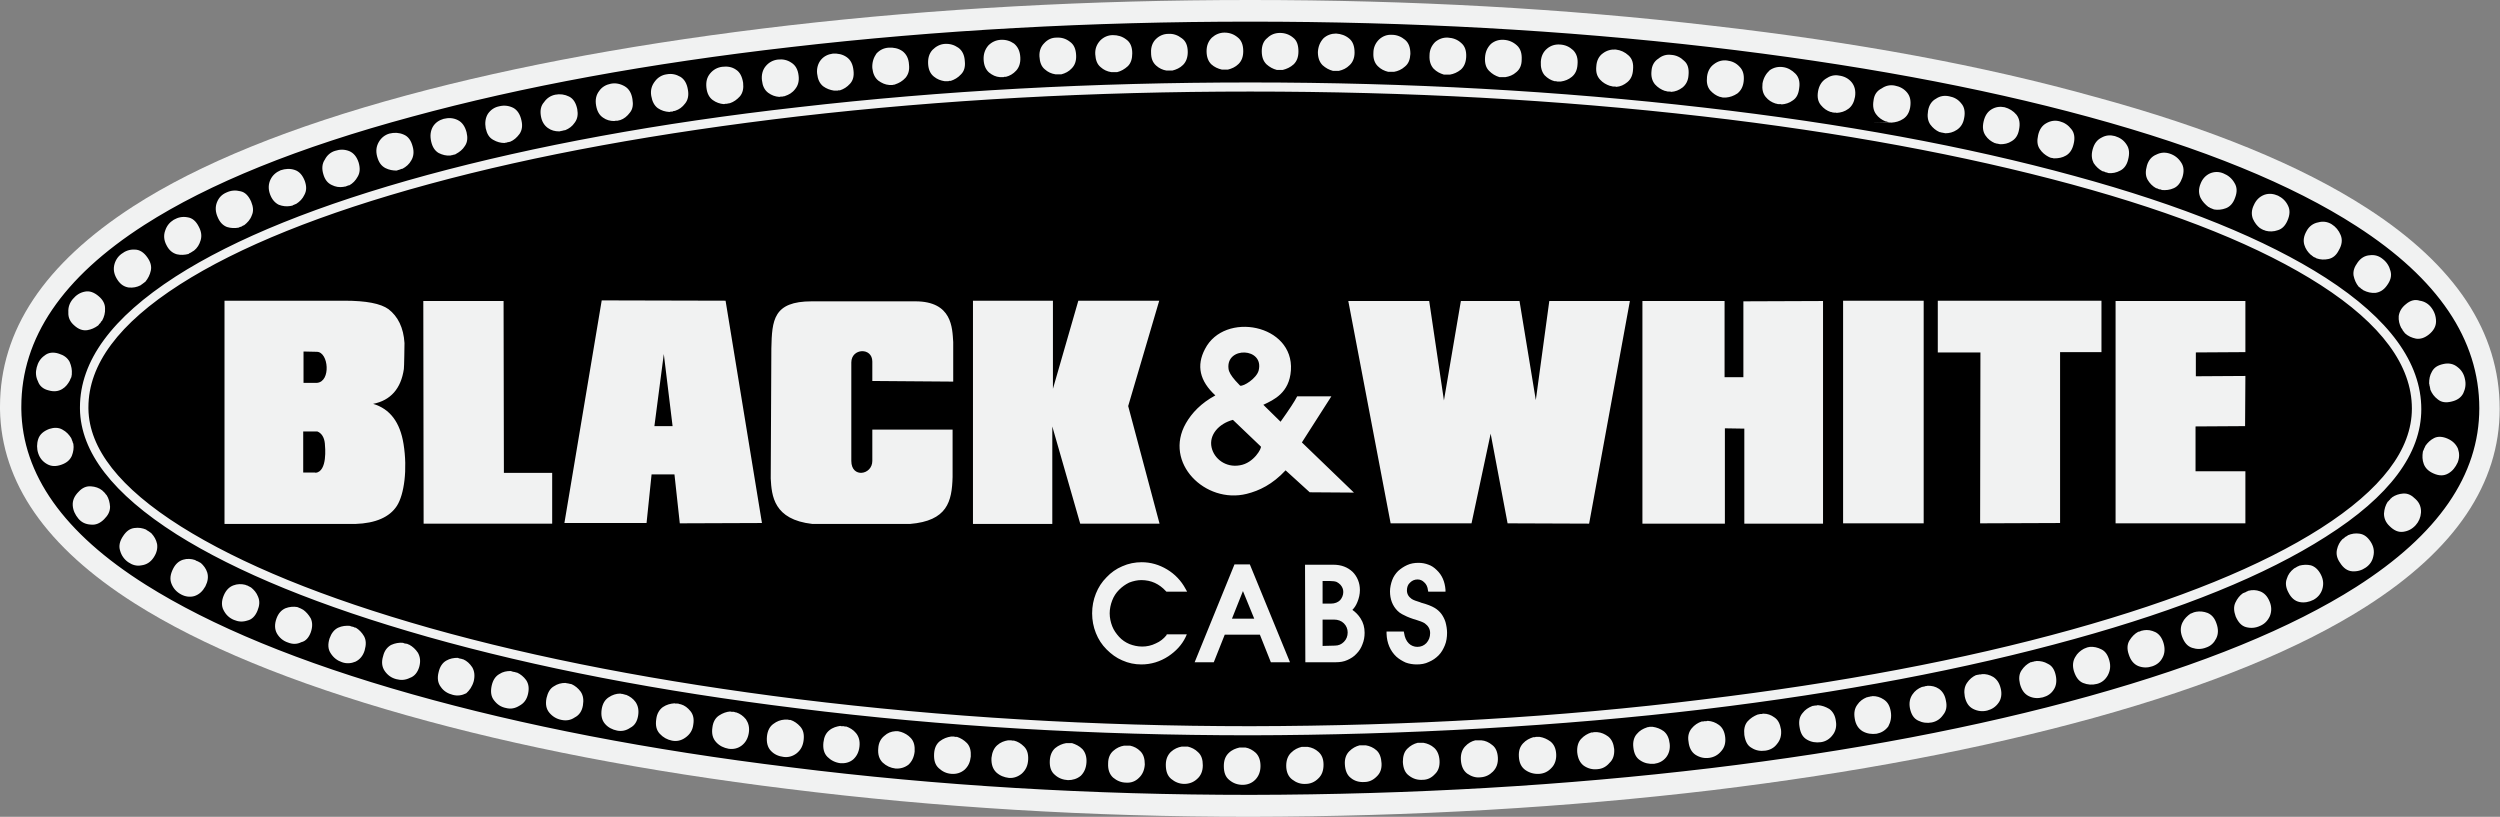 <?xml version="1.0" encoding="utf-8"?>
<!-- Generator: Adobe Illustrator 27.3.1, SVG Export Plug-In . SVG Version: 6.00 Build 0)  -->
<svg version="1.1" id="Layer_1" xmlns="http://www.w3.org/2000/svg" xmlns:xlink="http://www.w3.org/1999/xlink" x="0px" y="0px"
	 viewBox="0 0 797.3 260.5" style="enable-background:new 0 0 797.3 260.5;" xml:space="preserve">
<rect x="0" y="0" width="797.3" height="260.5" fill="#808080" stroke="none"/>
<style type="text/css">
	
		.st0{clip-path:url(#SVGID_00000065758969174449870020000008012791434103299721_);fill-rule:evenodd;clip-rule:evenodd;fill:#F1F2F2;}
	.st1{fill-rule:evenodd;clip-rule:evenodd;}
</style>
<g>
	<g>
		<g>
			<defs>
				<rect id="SVGID_1_" x="0" width="797.3" height="260.5"/>
			</defs>
			<clipPath id="SVGID_00000003802906960821669000000000602874180065436289_">
				<use xlink:href="#SVGID_1_"  style="overflow:visible;"/>
			</clipPath>
			
				<path style="clip-path:url(#SVGID_00000003802906960821669000000000602874180065436289_);fill-rule:evenodd;clip-rule:evenodd;fill:#F1F2F2;" d="
				M398.7,260.5c52-0.1,101.2-3,147.4-8.5c45.4-5.5,86-13.2,121.8-23.1c36.8-10.2,65.8-22.1,86.9-35.6
				c28.3-18.1,42.4-39.1,42.4-62.9c0-24.5-14.1-45.8-42.3-64c-21.2-13.7-50.2-25.6-87.1-35.6C632.3,20.9,591.7,13.4,546,8.2
				C499,2.7,449.9,0,398.7,0c-51.1,0-100.2,2.7-147.1,8.1c-45.7,5.3-86.4,12.7-121.9,22.3c-37,10-66.1,21.8-87.2,35.4
				C14.2,84.1,0,105.3,0,129.7h0v0v0.9v0c0.4,23.3,14.7,43.9,42.9,61.8c21.3,13.5,50.2,25.4,86.7,35.7
				c35.7,10.1,76.2,17.9,121.7,23.5C298.6,257.5,347.7,260.5,398.7,260.5L398.7,260.5L398.7,260.5L398.7,260.5L398.7,260.5
				L398.7,260.5z"/>
		</g>
	</g>
	<path class="st1" d="M442.2,202.1c0.1,3,1.2,5.5,3.1,7.3c0.9,0.8,1.9,1.4,3,1.9c1.1,0.4,2.3,0.6,3.5,0.6c1.4,0,2.7-0.2,3.9-0.8
		c1.2-0.5,2.2-1.2,3.1-2.1c0.9-0.9,1.5-2,2-3.2c0.5-1.2,0.7-2.6,0.7-4c0-1.1-0.2-2.3-0.5-3.4c-0.3-1-0.8-1.9-1.3-2.6
		c-0.6-0.8-1.3-1.4-2.1-1.9c-1-0.6-2.5-1.2-4.4-1.7c0,0-0.1,0-0.2-0.1c-1.3-0.4-2.2-0.7-2.8-1.1c-1-0.7-1.5-1.6-1.5-2.7
		c0-1,0.3-1.9,1-2.5c0.7-0.7,1.5-1,2.4-1c0.8,0,1.5,0.3,2.1,0.9c0.7,0.6,1.1,1.5,1.2,2.5h0l0.1,0.5h5.5l0-0.6
		c-0.2-2.6-1.1-4.7-2.8-6.3c-0.8-0.8-1.7-1.4-2.6-1.7c-1-0.4-2.1-0.6-3.2-0.6c-1.3,0-2.5,0.2-3.6,0.7c-1.1,0.5-2,1.1-2.9,1.9
		c-0.8,0.8-1.5,1.8-1.9,2.9c-0.4,1.1-0.7,2.4-0.7,3.6c0,2.5,0.8,4.6,2.4,6.2c0.4,0.4,0.9,0.8,1.5,1.1c0.9,0.5,2,1,3.5,1.5
		c0.1,0,0.4,0.1,0.7,0.2c1.3,0.4,2.4,0.8,3,1.2c1.1,0.8,1.7,1.8,1.7,3.1c0,1.3-0.4,2.3-1.2,3.2c-0.8,0.8-1.7,1.2-2.9,1.2
		c-1,0-2-0.4-2.7-1.1c-0.8-0.8-1.3-1.9-1.5-3.3l0,0l-0.1-0.5h-5.5L442.2,202.1L442.2,202.1L442.2,202.1z M416.3,211.2h9.8
		c1.3,0,2.5-0.2,3.6-0.7c1.1-0.5,2.1-1.1,2.9-2c0.9-0.9,1.5-1.9,1.9-3c0.5-1.2,0.7-2.4,0.7-3.7c0-1.7-0.4-3.2-1.3-4.6
		c-0.7-1.1-1.6-2-2.6-2.7c0.7-0.7,1.2-1.5,1.6-2.5c0.5-1.2,0.8-2.5,0.8-3.8c0-1.2-0.2-2.2-0.6-3.2c-0.4-1-1-1.9-1.7-2.6
		c-1.6-1.5-3.6-2.3-6.2-2.3l0,0h-9L416.3,211.2L416.3,211.2L416.3,211.2z M421.8,206v-8.4h3.7c1.2,0,2.3,0.4,3.1,1.2
		c0.8,0.8,1.2,1.8,1.2,2.9c0,1.2-0.4,2.2-1.2,3c-0.8,0.8-1.7,1.2-2.9,1.2l0,0L421.8,206L421.8,206L421.8,206z M421.8,192.5v-7.2h2.4
		c0.9,0,1.6,0.1,2.1,0.3c0.4,0.2,0.8,0.5,1.2,0.9c0.6,0.7,0.9,1.4,0.9,2.3c0,1-0.4,1.9-1,2.6c-0.7,0.7-1.7,1.1-2.9,1.1l0,0H421.8
		L421.8,192.5L421.8,192.5z M381,211.2h6.1l3.5-8.8h11.2l3.5,8.8h6.1l-12.8-31.2h-4.9L381,211.2L381,211.2L381,211.2z M392.9,197.3
		l3.5-8.8l3.6,8.8H392.9L392.9,197.3L392.9,197.3z M372,202.6c-0.9,1.1-2,2-3.4,2.6c-1.4,0.7-2.9,1-4.3,1c-1.5,0-2.8-0.3-4.1-0.8
		c-1.2-0.5-2.4-1.3-3.3-2.3c-0.9-1-1.7-2.1-2.2-3.4c-0.5-1.3-0.8-2.7-0.8-4.1c0-1.4,0.3-2.8,0.8-4.1c0.5-1.3,1.2-2.4,2.2-3.4
		c1-1,2-1.7,3.2-2.3c1.3-0.5,2.6-0.8,3.9-0.8c1.5,0,3,0.3,4.3,0.9c1.3,0.6,2.5,1.5,3.5,2.6l0,0l0.2,0.2h6.6l-0.5-0.9
		c-1.4-2.6-3.4-4.7-5.9-6.2c-2.5-1.5-5.2-2.3-8.1-2.3c-2.1,0-4.2,0.4-6.2,1.3c-1.9,0.8-3.6,2-5,3.5c-1.5,1.5-2.6,3.2-3.4,5.2
		c-0.8,2-1.2,4.1-1.2,6.3c0,2.2,0.4,4.3,1.2,6.3c0.8,2,1.9,3.7,3.4,5.2c1.5,1.5,3.1,2.7,5,3.5c2,0.9,4,1.3,6.1,1.3
		c3.1,0,6-0.9,8.6-2.6c2.4-1.6,4.3-3.6,5.5-6.1l0,0l0.4-0.9h-6.4L372,202.6L372,202.6L372,202.6z M96.8,112.1v10l4.3,0
		c4.5-0.4,3.7-9.8,0-9.9l0,0L96.8,112.1L96.8,112.1L96.8,112.1z M100.6,150.8c3.9-0.4,3.1-8.2,3-9.4c-0.2-2-1.1-3.3-2.4-3.8l0,0
		h-4.5v13.1H100.6L100.6,150.8L100.6,150.8z M71.6,95.9l38.2,0c7,0,11.6,0.9,14.1,2.7c3,2.3,4.8,5.9,5.1,10.8c0,0.3-0.1,8-0.2,8.3
		c-0.9,6.2-4.2,10-9.8,11.1c5.4,1.6,8.6,5.9,9.7,12.8c1.3,8.1,0.2,16.1-2.1,19.7c-2.3,3.6-6.8,5.6-13.3,5.8l0,0H71.6L71.6,95.9
		L71.6,95.9L71.6,95.9z M135.1,167l-0.1-71l25.6,0l0.1,54.8h15.4v16.2L135.1,167L135.1,167L135.1,167z M211.7,112.9l-3,23h5.8
		L211.7,112.9L211.7,112.9L211.7,112.9z M231.4,95.9l11.6,70.9l-26.2,0.1l-1.7-15.6l-7.3,0l-1.6,15.5l-26.2,0l11.9-71L231.4,95.9
		L231.4,95.9L231.4,95.9z M278.2,121.5l0-6.2c0-4.6-6.7-4.3-6.7,0.3h0v31.4c0,5.6,6.7,4.5,6.7,0l0,0V137l25.6,0l0,15.1
		c-0.2,7.9-1.7,14-13.6,15l0,0l-31.1,0c-12.4-1.4-13-9-13.3-14.5l0,0l0.2-41.5c0.2-9,0.6-15,12.9-15l0,0h33c11.8,0,11.8,8.5,12.1,13
		h0l0,12.6L278.2,121.5L278.2,121.5L278.2,121.5z M335.6,136v31.1h-25.3V95.9h25.5V124l8.1-28.1h25.8l-9.9,33.6l10,37.5h-25.3
		L335.6,136L335.6,136L335.6,136z M386.4,142.7c0.8,3.6,4.5,6.5,9,5.7c4.5-0.7,7.1-5.6,6.7-6l0,0l-8.9-8.5
		C388.7,135.1,385.5,138.7,386.4,142.7L386.4,142.7L386.4,142.7L386.4,142.7z M410,150c-4.2,4.5-8.4,6.5-12.4,7.5
		c-13.2,3.3-26.6-9.9-19.4-22.5c1.9-3.3,4.8-6.4,9.4-8.9c-5-4.6-6.1-9.5-3.3-14.8c6.2-12.1,28.4-7.9,27.4,6.8
		c-0.5,7.2-5.4,9.4-8.8,11l0,0l5.5,5.4c2.7-3.8,4.5-6.5,5.3-8.1l0,0l10.9,0c0,0-2.4,3.7-7.1,11.1c-1.5,2.4-2.3,3.6-2.3,3.6h0
		l16.6,16l-14.1-0.1L410,150L410,150L410,150z M716.1,112.3l-15.8,0.1l0,7.6l15.8-0.1l-0.1,16l-15.8,0.1l0,14.3h15.9v16.6h-41.4V96
		h41.4V112.3L716.1,112.3L716.1,112.3z M631.5,166.9l0.1-54.5H618V95.9h52.2v16.4H657v54.5L631.5,166.9L631.5,166.9L631.5,166.9z
		 M587.8,166.9l0-71h25.7v71L587.8,166.9L587.8,166.9L587.8,166.9z M550,167h-26.2V96H550v24.3h6l0-24.2l25.4-0.1v71h-25.1l0-30.3
		l-6.2-0.1V167L550,167L550,167z M480.8,166.9l-5.4-28.6l-6.1,28.6h-25.8L430,96h25.8l4.7,31.7l5.4-31.7h18.7l5.2,31.6l4.3-31.6
		h25.7l-13,71L480.8,166.9L480.8,166.9L480.8,166.9z M401.4,118.2c1.9-7.4-10.5-7.8-9.6-0.6c0.1,1,0.8,2.2,2.2,3.8
		c0.9,1,1.4,1.5,1.5,1.6C396.6,123.3,400.7,120.7,401.4,118.2L401.4,118.2L401.4,118.2L401.4,118.2z M422.1,243.9L422.1,243.9
		c0-1.8-0.5-3.1-1.6-4.1c-1-0.9-2.1-1.4-3.4-1.6c-0.1,0-0.3,0-0.5,0c-0.2,0-0.3,0-0.4,0c-0.2,0-0.4,0-0.6,0c-0.2,0-0.4,0-0.5,0
		c-1.2,0.3-2.3,0.8-3.4,1.9c-1,1-1.5,2.4-1.5,4.1c0,2,0.7,3.5,1.9,4.4c1.3,1,2.7,1.5,4.3,1.4c1.5,0,2.9-0.6,4-1.7
		C421.6,247.2,422.1,245.7,422.1,243.9L422.1,243.9L422.1,243.9L422.1,243.9z M440.6,243.4L440.6,243.4c-0.1-1.8-0.6-3.2-1.6-4.1
		c-1-0.9-2.2-1.4-3.4-1.6c-0.1,0-0.3,0-0.5,0c-0.2,0-0.4,0-0.4,0c-0.2,0-0.4,0-0.6,0c-0.2,0-0.4,0-0.5,0c-1.2,0.3-2.3,0.9-3.3,1.9
		c-1,1-1.5,2.4-1.4,4.1c0.1,2,0.7,3.5,1.9,4.4c1.2,1,2.7,1.4,4.3,1.3c1.5,0,2.8-0.6,3.9-1.7C440.2,246.6,440.7,245.2,440.6,243.4
		L440.6,243.4L440.6,243.4L440.6,243.4z M459.1,242.6L459.1,242.6c-0.1-1.8-0.7-3.2-1.7-4.1c-1-0.9-2.2-1.4-3.4-1.6
		c-0.1,0-0.3,0-0.5,0c-0.2,0-0.3,0-0.4,0c-0.2,0-0.4,0-0.5,0c-0.2,0-0.4,0-0.5,0c-1.2,0.3-2.3,0.9-3.3,1.9c-1,1-1.4,2.4-1.4,4.2
		c0.1,2,0.7,3.5,2,4.4c1.3,1,2.7,1.4,4.3,1.3c1.5,0,2.8-0.6,3.9-1.8C458.7,245.9,459.2,244.4,459.1,242.6L459.1,242.6L459.1,242.6
		L459.1,242.6z M477.7,241.6L477.7,241.6c-0.1-1.8-0.7-3.2-1.8-4c-1.1-0.9-2.2-1.4-3.5-1.5c-0.1,0-0.3,0-0.5,0c-0.2,0-0.3,0-0.4,0
		c-0.2,0-0.4,0-0.5,0c-0.2,0-0.4,0-0.5,0c-1.2,0.3-2.3,0.9-3.3,2c-0.9,1-1.4,2.4-1.3,4.2c0.1,2,0.8,3.5,2,4.4
		c1.3,0.9,2.7,1.4,4.3,1.2c1.5-0.1,2.8-0.7,3.9-1.8C477.3,244.9,477.8,243.4,477.7,241.6L477.7,241.6L477.7,241.6L477.7,241.6z
		 M496.3,240.5L496.3,240.5c-0.1-1.8-0.7-3.1-1.8-4c-1.1-0.8-2.2-1.3-3.5-1.5c-0.1,0-0.3,0-0.5,0c-0.2,0-0.3,0-0.4,0
		c-0.2,0-0.4,0-0.6,0.1c-0.2,0-0.4,0-0.5,0c-1.2,0.4-2.3,0.9-3.3,2c-1,1.1-1.4,2.4-1.3,4.2c0.1,2,0.8,3.4,2.1,4.3
		c1.3,0.9,2.8,1.3,4.4,1.2c1.5-0.1,2.8-0.7,3.9-1.9C495.9,243.8,496.4,242.2,496.3,240.5L496.3,240.5L496.3,240.5L496.3,240.5z
		 M514.8,238.9L514.8,238.9c-0.2-1.8-0.8-3.1-1.9-4c-1.1-0.8-2.2-1.3-3.5-1.4c-0.1,0-0.3,0-0.5,0c-0.2,0-0.3,0-0.4,0
		c-0.2,0-0.4,0-0.5,0.1c-0.2,0-0.4,0-0.5,0c-1.2,0.4-2.3,1-3.3,2.1c-0.9,1-1.3,2.4-1.2,4.2c0.2,2,0.9,3.4,2.1,4.3
		c1.3,0.9,2.8,1.3,4.4,1.1c1.5-0.1,2.8-0.8,3.8-2C514.5,242.2,514.9,240.7,514.8,238.9L514.8,238.9L514.8,238.9L514.8,238.9z
		 M532.5,237.2L532.5,237.2c-0.2-1.8-0.8-3.1-1.9-4c-1.1-0.8-2.2-1.2-3.5-1.4c-0.1,0-0.3,0-0.5,0c-0.2,0-0.3,0-0.4,0
		c-0.2,0-0.4,0-0.5,0.1c-0.2,0-0.4,0-0.5,0.1c-1.2,0.4-2.3,1-3.2,2.1c-0.9,1-1.3,2.5-1.1,4.2c0.2,2,0.9,3.4,2.2,4.2
		c1.3,0.9,2.8,1.2,4.4,1.1c1.5-0.2,2.8-0.8,3.8-2C532.2,240.5,532.7,239,532.5,237.2L532.5,237.2L532.5,237.2L532.5,237.2z
		 M550.2,235.1L550.2,235.1c-0.2-1.8-0.9-3.1-2-3.9c-1.1-0.8-2.2-1.2-3.5-1.3c-0.1,0-0.3,0-0.5,0.1c-0.2,0-0.3,0-0.4,0
		c-0.2,0-0.4,0-0.6,0.1c-0.2,0-0.3,0-0.5,0c-1.2,0.4-2.3,1.1-3.2,2.2c-0.9,1.1-1.3,2.5-1,4.2c0.2,2,1,3.4,2.2,4.2
		c1.4,0.9,2.8,1.2,4.4,1c1.5-0.2,2.8-0.9,3.8-2.1C550,238.4,550.4,236.9,550.2,235.1L550.2,235.1L550.2,235.1L550.2,235.1z
		 M568,232.7L568,232.7c-0.3-1.8-0.9-3.1-2.1-3.9c-1.1-0.8-2.2-1.2-3.5-1.2c-0.1,0-0.3,0-0.5,0.1c-0.2,0-0.3,0-0.4,0
		c-0.2,0-0.4,0.1-0.5,0.1c-0.2,0-0.3,0.1-0.5,0.1c-1.2,0.5-2.2,1.1-3.2,2.2c-0.9,1.1-1.2,2.5-1,4.3c0.3,2,1,3.4,2.3,4.1
		c1.4,0.9,2.8,1.1,4.4,0.9c1.5-0.2,2.8-0.9,3.7-2.1C567.8,236,568.2,234.5,568,232.7L568,232.7L568,232.7L568,232.7z M585.5,230
		L585.5,230c-0.2-1.8-1-3.1-2.1-3.9c-1.2-0.7-2.3-1.1-3.6-1.2c-0.1,0-0.3,0-0.5,0.1c-0.2,0-0.3,0-0.4,0c-0.2,0-0.3,0.1-0.5,0.1
		c-0.2,0-0.3,0-0.5,0.1c-1.2,0.5-2.2,1.1-3.1,2.3c-0.9,1.1-1.2,2.5-0.9,4.3c0.3,2,1,3.3,2.4,4.1c1.4,0.8,2.8,1,4.4,0.8
		c1.5-0.2,2.8-1,3.7-2.2C585.4,233.3,585.8,231.7,585.5,230L585.5,230L585.5,230z M603,226.9L603,226.9c-0.3-1.8-1-3-2.2-3.8
		c-1.2-0.8-2.3-1.1-3.6-1.1c-0.1,0-0.3,0.1-0.5,0.1s-0.3,0-0.4,0.1c-0.2,0-0.4,0-0.5,0.1c-0.2,0-0.4,0.1-0.5,0.1
		c-1.2,0.5-2.2,1.2-3,2.4c-0.8,1.1-1.1,2.5-0.8,4.3c0.3,2,1.2,3.3,2.5,4.1c1.4,0.8,2.9,1,4.5,0.8c1.5-0.3,2.7-1,3.7-2.3
		C603,230.2,603.3,228.7,603,226.9L603,226.9L603,226.9L603,226.9z M620.6,223.5L620.6,223.5c-0.3-1.8-1.1-3-2.2-3.8
		c-1.2-0.8-2.3-1-3.6-1c-0.1,0-0.3,0.1-0.5,0.1c-0.2,0-0.3,0-0.4,0.1c-0.2,0-0.4,0.1-0.5,0.1c-0.2,0-0.4,0.1-0.5,0.1
		c-1.2,0.5-2.2,1.2-3,2.4c-0.8,1.2-1.1,2.6-0.8,4.3c0.4,2,1.2,3.3,2.6,4c1.4,0.7,2.9,0.9,4.4,0.6c1.5-0.3,2.7-1.1,3.6-2.4
		C620.7,226.8,621,225.3,620.6,223.5L620.6,223.5L620.6,223.5L620.6,223.5z M638.1,219.7L638.1,219.7c-0.4-1.8-1.2-3-2.4-3.8
		c-1.2-0.7-2.4-1-3.6-0.9c-0.1,0-0.3,0.1-0.5,0.1c-0.2,0-0.3,0-0.4,0c-0.2,0.1-0.3,0.1-0.5,0.1c-0.2,0.1-0.4,0.1-0.5,0.1
		c-1.1,0.5-2.1,1.3-2.9,2.5c-0.8,1.2-1,2.6-0.7,4.3c0.4,2,1.3,3.3,2.7,4c1.4,0.7,2.9,0.9,4.5,0.5c1.5-0.4,2.7-1.2,3.6-2.5
		C638.2,223,638.5,221.4,638.1,219.7L638.1,219.7L638.1,219.7L638.1,219.7z M655.6,215.3L655.6,215.3c-0.4-1.8-1.2-3-2.5-3.6
		c-1.2-0.7-2.3-0.9-3.6-0.9c-0.1,0-0.3,0.1-0.5,0.1c-0.2,0-0.3,0-0.4,0.1c-0.2,0-0.4,0.1-0.5,0.1c-0.2,0.1-0.4,0.1-0.5,0.1
		c-1.2,0.6-2.1,1.4-2.9,2.6c-0.8,1.2-0.9,2.6-0.5,4.3c0.5,1.9,1.4,3.2,2.8,3.9c1.4,0.7,2.9,0.8,4.5,0.4c1.5-0.4,2.7-1.2,3.5-2.5
		C655.8,218.7,656,217.1,655.6,215.3L655.6,215.3L655.6,215.3L655.6,215.3z M672.7,210.6L672.7,210.6c-0.5-1.8-1.3-2.9-2.5-3.5
		c-1.2-0.6-2.4-0.9-3.7-0.8c-0.1,0-0.3,0.1-0.5,0.1c-0.2,0-0.3,0.1-0.4,0.1c-0.2,0.1-0.3,0.1-0.5,0.2c-0.2,0.1-0.3,0.1-0.5,0.2
		c-1.1,0.6-2.1,1.4-2.8,2.7c-0.7,1.2-0.9,2.7-0.4,4.4c0.6,1.9,1.5,3.2,2.9,3.8c1.5,0.6,2.9,0.7,4.5,0.3c1.5-0.4,2.6-1.3,3.4-2.7
		C673,213.9,673.2,212.4,672.7,210.6L672.7,210.6L672.7,210.6L672.7,210.6z M690,205.1L690,205.1c-0.5-1.7-1.4-2.9-2.6-3.5
		c-1.3-0.6-2.4-0.8-3.7-0.6c-0.1,0-0.3,0.1-0.4,0.1c-0.2,0-0.3,0-0.4,0.1c-0.2,0.1-0.4,0.1-0.5,0.2c-0.2,0-0.4,0.1-0.5,0.1
		c-1.1,0.6-2,1.5-2.8,2.8c-0.7,1.2-0.8,2.7-0.2,4.4c0.6,1.9,1.6,3.1,3,3.7c1.5,0.6,3,0.6,4.5,0.1c1.5-0.5,2.6-1.4,3.3-2.8
		C690.4,208.4,690.5,206.8,690,205.1L690,205.1L690,205.1L690,205.1z M706.9,198.9L706.9,198.9c-0.6-1.8-1.5-2.8-2.8-3.4
		c-1.3-0.5-2.5-0.6-3.7-0.4c-0.1,0-0.3,0.1-0.4,0.1c-0.2,0-0.3,0.1-0.4,0.1c-0.2,0.1-0.3,0.2-0.5,0.2c-0.2,0.1-0.3,0.2-0.5,0.2
		c-1,0.7-2,1.6-2.6,2.9c-0.6,1.3-0.7,2.7-0.1,4.4c0.7,1.9,1.7,3.1,3.2,3.6c1.5,0.5,3,0.5,4.5-0.1c1.5-0.5,2.5-1.5,3.2-2.9
		C707.5,202.2,707.5,200.6,706.9,198.9L706.9,198.9L706.9,198.9L706.9,198.9z M723.8,191.8L723.8,191.8c-0.7-1.7-1.7-2.7-3-3.2
		c-1.3-0.5-2.5-0.5-3.7-0.2c-0.1,0-0.3,0.1-0.4,0.2c-0.2,0-0.3,0.1-0.4,0.2c-0.2,0.1-0.3,0.1-0.5,0.2c-0.2,0.1-0.3,0.1-0.5,0.2
		c-1,0.7-1.8,1.7-2.4,3c-0.6,1.3-0.5,2.7,0.1,4.4c0.8,1.8,1.8,3,3.3,3.4c1.5,0.4,3,0.3,4.5-0.4c1.4-0.6,2.4-1.6,3.1-3.1
		C724.5,195,724.5,193.4,723.8,191.8L723.8,191.8L723.8,191.8L723.8,191.8z M740.2,183.3L740.2,183.3c-0.8-1.6-1.9-2.6-3.2-3
		c-1.3-0.3-2.5-0.2-3.7,0.1c-0.1,0.1-0.2,0.1-0.4,0.2c-0.2,0.1-0.3,0.1-0.4,0.2c-0.2,0.1-0.3,0.2-0.5,0.3c-0.2,0.1-0.3,0.1-0.5,0.3
		c-1,0.8-1.8,1.8-2.2,3.2c-0.5,1.3-0.3,2.8,0.5,4.3c0.9,1.8,2.1,2.8,3.6,3.1c1.5,0.3,3,0,4.4-0.7c1.3-0.7,2.3-1.8,2.8-3.3
		C741.1,186.4,741,184.9,740.2,183.3L740.2,183.3L740.2,183.3L740.2,183.3z M756,172.7L756,172.7c-1-1.5-2.1-2.3-3.5-2.5
		c-1.3-0.2-2.5,0-3.7,0.5c-0.1,0.1-0.2,0.2-0.4,0.3c-0.2,0.1-0.3,0.2-0.4,0.2c-0.2,0.2-0.3,0.2-0.4,0.4c-0.2,0.1-0.3,0.2-0.5,0.3
		c-0.9,0.9-1.5,2-1.8,3.4c-0.3,1.4,0,2.8,1,4.2c1,1.6,2.3,2.6,3.9,2.7c1.6,0.1,3-0.3,4.3-1.2c1.3-0.9,2.1-2.1,2.4-3.6
		C757.3,175.8,757,174.2,756,172.7L756,172.7L756,172.7L756,172.7z M770.4,159.2L770.4,159.2c-1.3-1.3-2.5-1.9-4-1.8
		c-1.3,0.1-2.5,0.5-3.5,1.2c-0.1,0.1-0.2,0.2-0.3,0.3c-0.2,0.1-0.3,0.2-0.3,0.3c-0.2,0.2-0.2,0.3-0.4,0.4c-0.1,0.2-0.2,0.3-0.4,0.4
		c-0.7,1.1-1.1,2.3-1.2,3.8c0,1.4,0.5,2.8,1.8,4c1.4,1.4,2.8,2,4.3,1.8c1.6-0.2,2.9-0.9,4-2.1c1-1.1,1.6-2.5,1.7-4
		C772.2,161.9,771.7,160.4,770.4,159.2L770.4,159.2L770.4,159.2L770.4,159.2z M780.6,139.9L780.6,139.9c-1.6-0.7-3.1-0.8-4.3-0.2
		c-1.2,0.6-2.1,1.5-2.8,2.5c0,0.1-0.1,0.2-0.2,0.5c-0.1,0.1-0.2,0.3-0.2,0.4c-0.1,0.2-0.1,0.3-0.2,0.5c-0.1,0.2-0.2,0.3-0.2,0.5
		c-0.2,1.3-0.2,2.6,0.3,3.9c0.5,1.3,1.5,2.3,3.1,3c1.8,0.8,3.3,0.8,4.7,0c1.4-0.8,2.3-2,3-3.5c0.6-1.5,0.6-2.9,0.1-4.4
		C783.3,141.7,782.2,140.6,780.6,139.9L780.6,139.9L780.6,139.9L780.6,139.9z M779.2,116.1L779.2,116.1c-1.8,0.4-2.9,1.1-3.6,2.4
		c-0.7,1.2-0.9,2.4-0.9,3.7c0,0.1,0,0.3,0.1,0.5c0,0.2,0,0.3,0.1,0.5c0,0.2,0.1,0.4,0.1,0.5c0,0.2,0.1,0.4,0.1,0.6
		c0.5,1.2,1.2,2.2,2.4,3.1c1.1,0.9,2.5,1.1,4.2,0.7c1.9-0.4,3.2-1.3,3.9-2.7c0.7-1.5,0.9-3,0.5-4.6c-0.3-1.5-1.1-2.8-2.3-3.7
		C782.5,116,780.9,115.7,779.2,116.1L779.2,116.1L779.2,116.1L779.2,116.1z M767.3,97L767.3,97c-1.4,1.1-2.1,2.4-2.3,3.8
		c-0.1,1.4,0.2,2.6,0.8,3.8c0.1,0.1,0.2,0.2,0.3,0.4c0.1,0.2,0.2,0.3,0.2,0.4c0.2,0.2,0.2,0.3,0.4,0.5c0.1,0.1,0.2,0.3,0.3,0.4
		c1,0.9,2.1,1.4,3.5,1.7c1.4,0.2,2.7-0.2,4.1-1.3c1.5-1.2,2.3-2.6,2.3-4.2c0-1.6-0.5-3.1-1.5-4.4c-0.9-1.2-2.2-2-3.7-2.2
		C770.2,95.4,768.7,95.8,767.3,97L767.3,97L767.3,97L767.3,97z M751.9,83.7L751.9,83.7c-1.1,1.5-1.5,2.8-1.3,4.2
		c0.3,1.4,0.8,2.5,1.6,3.5c0.1,0.1,0.2,0.2,0.4,0.3c0.2,0.1,0.3,0.2,0.3,0.3c0.2,0.1,0.3,0.2,0.5,0.3c0.2,0.2,0.2,0.2,0.4,0.3
		c1.2,0.6,2.4,0.9,3.8,0.8c1.4-0.2,2.6-0.9,3.6-2.3c1.2-1.6,1.6-3.1,1.2-4.6c-0.4-1.6-1.2-2.9-2.5-3.9c-1.2-1-2.6-1.4-4.1-1.2
		C754.2,81.5,752.9,82.3,751.9,83.7L751.9,83.7L751.9,83.7L751.9,83.7z M735.6,73.7L735.6,73.7c-0.9,1.6-1.1,3-0.7,4.4
		c0.4,1.3,1.1,2.3,2.1,3.2c0.1,0.1,0.3,0.1,0.4,0.3c0.2,0.1,0.3,0.2,0.4,0.3c0.2,0.1,0.3,0.2,0.5,0.2c0.2,0.1,0.3,0.2,0.5,0.3
		c1.2,0.4,2.4,0.5,3.8,0.2c1.4-0.3,2.5-1.2,3.3-2.8c1-1.7,1.2-3.3,0.6-4.8c-0.6-1.5-1.6-2.7-2.9-3.5c-1.3-0.8-2.8-1-4.2-0.6
		C737.7,71.2,736.4,72.2,735.6,73.7L735.6,73.7L735.6,73.7L735.6,73.7z M718.8,65.4L718.8,65.4c-0.8,1.6-0.8,3.1-0.3,4.4
		c0.6,1.3,1.3,2.2,2.3,3c0.1,0,0.3,0.1,0.4,0.2c0.1,0.1,0.3,0.2,0.4,0.2c0.2,0.1,0.3,0.2,0.5,0.2c0.2,0.1,0.3,0.1,0.5,0.2
		c1.2,0.3,2.5,0.3,3.9-0.2c1.3-0.4,2.3-1.4,3-3c0.8-1.8,0.9-3.4,0.2-4.8c-0.7-1.5-1.8-2.5-3.2-3.2c-1.4-0.6-2.8-0.8-4.3-0.3
		C720.6,62.7,719.5,63.8,718.8,65.4L718.8,65.4L718.8,65.4L718.8,65.4z M701.8,58.6L701.8,58.6c-0.7,1.7-0.6,3.2,0,4.5
		c0.6,1.2,1.5,2.1,2.5,2.9c0.1,0,0.3,0.1,0.4,0.2c0.2,0.1,0.3,0.2,0.4,0.2c0.2,0.1,0.3,0.1,0.5,0.2c0.2,0.1,0.3,0.1,0.5,0.2
		c1.2,0.2,2.5,0.1,3.8-0.4c1.3-0.5,2.3-1.6,2.9-3.3c0.7-1.8,0.7-3.4-0.2-4.8c-0.8-1.4-2-2.4-3.5-3c-1.4-0.6-2.9-0.6-4.3,0
		C703.5,55.9,702.4,57,701.8,58.6L701.8,58.6L701.8,58.6L701.8,58.6z M684.7,52.8L684.7,52.8c-0.5,1.8-0.5,3.2,0.2,4.5
		c0.7,1.2,1.6,2.1,2.7,2.7c0.1,0,0.3,0.1,0.4,0.1c0.2,0.1,0.3,0.1,0.4,0.2c0.2,0.1,0.3,0.1,0.6,0.1c0.2,0.1,0.3,0.1,0.5,0.2
		c1.2,0.1,2.5,0,3.8-0.6c1.3-0.6,2.1-1.7,2.7-3.4c0.6-1.9,0.5-3.5-0.4-4.8c-0.9-1.4-2.1-2.3-3.6-2.8c-1.5-0.5-2.9-0.4-4.3,0.3
		C686.2,49.9,685.2,51.1,684.7,52.8L684.7,52.8L684.7,52.8L684.7,52.8z M667.4,47.6L667.4,47.6c-0.5,1.8-0.3,3.2,0.3,4.4
		c0.8,1.2,1.7,2,2.8,2.6c0.1,0,0.3,0.1,0.5,0.1c0.2,0.1,0.3,0.1,0.4,0.2c0.2,0.1,0.4,0.1,0.5,0.1c0.2,0.1,0.3,0.1,0.5,0.2
		c1.3,0.1,2.5-0.1,3.8-0.8c1.2-0.6,2.1-1.8,2.5-3.5c0.5-1.9,0.4-3.5-0.5-4.8c-0.9-1.4-2.1-2.2-3.7-2.7c-1.5-0.4-2.9-0.3-4.3,0.5
		C668.8,44.6,667.9,45.8,667.4,47.6L667.4,47.6L667.4,47.6L667.4,47.6z M650,43.1L650,43.1c-0.4,1.8-0.3,3.2,0.5,4.4
		c0.8,1.2,1.7,1.9,2.8,2.5c0.1,0,0.3,0.1,0.4,0.2c0.2,0.1,0.3,0.1,0.4,0.1c0.2,0.1,0.3,0.1,0.5,0.1c0.2,0.1,0.4,0.1,0.6,0.1
		c1.3,0,2.5-0.2,3.7-0.9c1.2-0.7,2-1.9,2.4-3.6c0.5-1.9,0.3-3.6-0.7-4.8c-1-1.3-2.2-2.1-3.7-2.5c-1.5-0.4-2.9-0.2-4.3,0.6
		C651.3,40,650.4,41.3,650,43.1L650,43.1L650,43.1L650,43.1z M632.6,38.8L632.6,38.8c-0.4,1.8-0.2,3.2,0.6,4.4
		c0.8,1.2,1.8,1.9,2.9,2.4c0.1,0,0.2,0.1,0.4,0.1c0.2,0.1,0.3,0.1,0.4,0.1c0.2,0,0.4,0.1,0.5,0.1c0.2,0,0.3,0.1,0.5,0.1
		c1.3,0,2.5-0.2,3.7-1c1.2-0.7,2-1.9,2.3-3.6c0.4-1.9,0.2-3.5-0.8-4.8c-1-1.2-2.3-2-3.8-2.4c-1.5-0.3-2.9-0.1-4.2,0.7
		C633.8,35.7,633,37,632.6,38.8L632.6,38.8L632.6,38.8L632.6,38.8z M614.9,35.3L614.9,35.3c-0.3,1.8-0.1,3.2,0.7,4.4
		c0.8,1.1,1.8,1.9,2.9,2.4c0.1,0,0.3,0.1,0.5,0.1c0.2,0.1,0.3,0.1,0.4,0.1c0.2,0,0.4,0.1,0.5,0.1c0.2,0,0.4,0.1,0.5,0.1
		c1.3,0,2.5-0.3,3.7-1.1c1.2-0.8,2-2,2.3-3.7c0.4-1.9,0.1-3.6-0.9-4.7c-1-1.3-2.3-2-3.9-2.3c-1.5-0.3-2.9-0.1-4.2,0.8
		C616.1,32.2,615.2,33.5,614.9,35.3L614.9,35.3L614.9,35.3L614.9,35.3z M597.5,32.1L597.5,32.1c-0.3,1.8,0,3.2,0.8,4.3
		c0.8,1.1,1.8,1.8,3,2.3c0.1,0,0.3,0,0.5,0.1c0.2,0.1,0.3,0.1,0.4,0.1c0.2,0.1,0.4,0.1-5,0.2c5.8-0.1,5.9,0,6.1,0
		c1.3-0.1,2.5-0.4,3.7-1.2c1.2-0.8,1.9-2,2.2-3.7c0.3-2,0-3.5-1-4.7c-1-1.2-2.3-1.9-3.9-2.2c-1.5-0.3-2.9,0-4.2,0.9
		C598.5,29,597.7,30.3,597.5,32.1L597.5,32.1L597.5,32.1L597.5,32.1z M579.8,29.2L579.8,29.2c-0.3,1.8,0,3.2,0.9,4.3
		c0.9,1.1,1.9,1.8,3.1,2.2c0.1,0,0.3,0,0.5,0.1c0.2,0.1,0.3,0.1,0.5,0.1c0.2,0,0.4,0.1,0.5,0c0.2,0,0.3,0.1,0.5,0.1
		c1.3-0.1,2.5-0.4,3.7-1.3c1.1-0.8,1.8-2.1,2.1-3.8c0.3-1.9-0.1-3.5-1.1-4.7c-1-1.2-2.4-1.9-4-2.1c-1.5-0.3-2.9,0.1-4.2,1
		C580.9,26,580.1,27.4,579.8,29.2L579.8,29.2L579.8,29.2L579.8,29.2z M562.1,26.6L562.1,26.6c-0.2,1.8,0.1,3.2,1,4.3
		c0.9,1.1,1.9,1.7,3.1,2.1c0.1,0,0.3,0.1,0.5,0.1c0.2,0.1,0.3,0.1,0.4,0.1c0.2,0,0.4,0,0.6,0c0.2,0,0.4,0,0.5,0.1
		c1.2-0.1,2.4-0.4,3.6-1.3c1.2-0.8,1.8-2.1,2-3.9c0.3-1.9-0.1-3.5-1.2-4.6c-1.1-1.1-2.4-1.9-4-2.1c-1.5-0.2-2.9,0.1-4.2,1
		C563.2,23.5,562.4,24.9,562.1,26.6L562.1,26.6L562.1,26.6L562.1,26.6z M544.4,24.5L544.4,24.5c-0.2,1.8,0.1,3.2,1,4.3
		c0.9,1,1.9,1.7,3.1,2.1c0.1,0,0.3,0,0.5,0.1c0.2,0,0.3,0.1,0.4,0.1c0.2,0,0.4,0,0.5,0c0.2,0,0.4,0,0.6,0c1.2-0.1,2.4-0.5,3.6-1.3
		c1.1-0.9,1.8-2.1,2-3.9c0.2-2-0.2-3.5-1.3-4.6c-1.1-1.2-2.4-1.8-4-2c-1.5-0.2-2.9,0.2-4.1,1.1C545.4,21.3,544.6,22.7,544.4,24.5
		L544.4,24.5L544.4,24.5L544.4,24.5z M526.7,22.6L526.7,22.6c-0.2,1.8,0.2,3.2,1.1,4.3c0.9,1,2,1.7,3.2,2.1c0.1,0,0.3,0,0.5,0.1
		c0.1,0,0.3,0.1,0.4,0.1c0.2,0,0.4,0,0.5,0c0.2,0,0.4,0,0.6,0.1c1.3-0.1,2.4-0.5,3.6-1.4c1.1-0.9,1.8-2.2,1.9-3.9
		c0.2-2-0.2-3.6-1.4-4.6c-1.1-1.1-2.5-1.8-4.1-1.9c-1.5-0.2-2.9,0.2-4.1,1.2C527.6,19.5,526.8,20.9,526.7,22.6L526.7,22.6
		L526.7,22.6L526.7,22.6z M509.1,21.1L509.1,21.1c-0.2,1.9,0.2,3.2,1.2,4.3c0.9,1,2,1.6,3.2,2c0.1,0,0.3,0,0.5,0.1
		c0.2,0,0.3,0.1,0.4,0.1c0.2,0,0.4,0,0.5,0c0.2,0,0.4,0,0.6,0.1c1.3-0.1,2.4-0.6,3.5-1.5c1.1-0.9,1.7-2.2,1.8-3.9
		c0.2-2-0.2-3.5-1.4-4.6c-1.2-1.1-2.5-1.7-4.1-1.9c-1.5-0.1-2.9,0.3-4.1,1.2C509.9,17.9,509.2,19.4,509.1,21.1L509.1,21.1
		L509.1,21.1L509.1,21.1z M491.4,19.7L491.4,19.7c-0.1,1.8,0.3,3.2,1.2,4.3c1,1,2,1.6,3.2,1.9c0.1,0,0.3,0,0.5,0
		c0.2,0.1,0.3,0.1,0.4,0.1c0.2,0,0.4,0,0.5,0c0.2,0,0.4,0,0.6,0c1.3-0.2,2.4-0.6,3.5-1.5c1.1-0.9,1.7-2.2,1.8-3.9
		c0.2-2-0.3-3.5-1.4-4.6c-1.2-1.1-2.5-1.7-4.2-1.8c-1.5-0.1-2.9,0.3-4.1,1.3C492.2,16.5,491.5,17.9,491.4,19.7L491.4,19.7
		L491.4,19.7L491.4,19.7z M473.6,18.4L473.6,18.4c-0.1,1.8,0.3,3.2,1.3,4.2c1,1,2,1.6,3.3,2c0.1,0,0.3,0,0.5,0c0.2,0,0.3,0,0.4,0
		c0.2,0,0.3,0,0.5,0c0.2,0,0.4,0,0.5,0c1.2-0.2,2.4-0.6,3.5-1.6c1.1-0.9,1.7-2.2,1.7-4c0.1-2-0.4-3.5-1.5-4.5
		c-1.2-1.1-2.6-1.7-4.2-1.8c-1.5-0.1-2.9,0.3-4.1,1.3C474.3,15.2,473.7,16.6,473.6,18.4L473.6,18.4L473.6,18.4L473.6,18.4z
		 M455.9,17.7L455.9,17.7c-0.1,1.8,0.4,3.2,1.3,4.2c1,1,2,1.5,3.3,1.9c0.1,0,0.3,0,0.5,0c0.2,0,0.3,0,0.4,0c0.2,0,0.4,0,0.5,0
		c0.2,0,0.4,0,0.5,0c1.2-0.2,2.4-0.7,3.5-1.6c1-0.9,1.6-2.2,1.7-4c0.1-2-0.4-3.5-1.6-4.5c-1.2-1.1-2.6-1.6-4.2-1.7
		c-1.5-0.1-2.9,0.4-4.1,1.4C456.6,14.5,455.9,15.9,455.9,17.7L455.9,17.7L455.9,17.7L455.9,17.7z M438,16.9L438,16.9
		c-0.1,1.8,0.4,3.2,1.4,4.2c1,1,2.1,1.5,3.3,1.8c0.1,0,0.3,0,0.5,0c0.2,0,0.3,0,0.4,0c0.2,0,0.4,0,0.5,0c0.2,0,0.4,0,0.5,0
		c1.2-0.2,2.4-0.7,3.5-1.7c1.1-0.9,1.6-2.2,1.7-4c0-2-0.5-3.5-1.7-4.5c-1.2-1-2.6-1.6-4.2-1.6c-1.5-0.1-2.9,0.4-4.1,1.5
		C438.7,13.7,438,15.1,438,16.9L438,16.9L438,16.9L438,16.9z M420.3,16.6L420.3,16.6c0,1.8,0.5,3.2,1.5,4.2c1,0.9,2.1,1.5,3.3,1.8
		c0.1,0,0.3,0,0.5,0c0.2,0,0.3,0,0.4,0c0.2,0,0.4,0,0.5,0c0.2,0,0.4,0,0.5,0c1.3-0.3,2.4-0.8,3.4-1.8c1-0.9,1.6-2.3,1.6-4
		c0-2-0.5-3.5-1.7-4.5c-1.2-1-2.6-1.5-4.2-1.6c-1.5,0-2.9,0.5-4,1.5C421,13.4,420.4,14.8,420.3,16.6L420.3,16.6L420.3,16.6
		L420.3,16.6z M402.4,16.3L402.4,16.3c0,1.9,0.5,3.2,1.5,4.2c1,0.9,2.1,1.5,3.3,1.8c0.1,0,0.3,0,0.5,0c0.2,0,0.3,0,0.4,0
		c0.2,0,0.4,0,0.5,0c0.2,0,0.4,0,0.5,0c1.2-0.3,2.4-0.8,3.5-1.8c1-1,1.5-2.3,1.5-4.1c0-2-0.5-3.5-1.7-4.4c-1.2-1-2.6-1.5-4.2-1.5
		c-1.5,0-2.9,0.5-4,1.6C403,13,402.4,14.5,402.4,16.3L402.4,16.3L402.4,16.3L402.4,16.3z M384.8,16.3L384.8,16.3
		c0,1.8,0.5,3.2,1.5,4.2c1,0.9,2.1,1.4,3.4,1.7c0.1,0,0.3,0,0.5,0c0.2,0,0.3,0,0.4,0c0.2,0,0.4,0,0.5,0c0.2,0,0.3,0,0.5,0
		c1.2-0.3,2.4-0.8,3.4-1.8c1-1,1.5-2.3,1.5-4.1c0-2-0.6-3.5-1.8-4.4c-1.2-1-2.6-1.5-4.2-1.5c-1.5,0-2.9,0.6-4,1.6
		C385.4,13.1,384.8,14.5,384.8,16.3L384.8,16.3L384.8,16.3L384.8,16.3z M367.1,16.8L367.1,16.8c0,1.8,0.5,3.1,1.6,4.1
		c1,0.9,2.1,1.4,3.3,1.6c0.1,0,0.3,0,0.5,0c0.2,0,0.3,0,0.4,0c0.2,0,0.4,0,0.5,0c0.2,0,0.4,0,0.5,0c1.2-0.3,2.4-0.8,3.4-1.8
		c1-1,1.5-2.4,1.5-4.1c0-2-0.6-3.5-1.9-4.4c-1.3-1-2.7-1.5-4.3-1.4c-1.5,0-2.9,0.6-4,1.7C367.6,13.5,367,15,367.1,16.8L367.1,16.8
		L367.1,16.8L367.1,16.8z M349.3,17.3L349.3,17.3c0.1,1.8,0.6,3.2,1.7,4.1c1,0.9,2.1,1.4,3.4,1.6c0.1,0,0.3,0,0.5,0
		c0.2,0,0.3,0,0.4,0c0.2,0,0.4,0,0.5,0c0.2,0,0.4,0,0.5,0c1.2-0.3,2.3-0.9,3.4-1.9c1-1,1.4-2.4,1.4-4.1c0-2-0.6-3.5-1.9-4.4
		c-1.3-1-2.7-1.4-4.3-1.4c-1.5,0-2.9,0.6-4,1.7C349.8,14.1,349.2,15.5,349.3,17.3L349.3,17.3L349.3,17.3L349.3,17.3z M331.5,18
		L331.5,18c0.1,1.8,0.6,3.2,1.7,4.1c1,0.9,2.1,1.4,3.4,1.6c0.1,0,0.3,0,0.5,0c0.2,0,0.3,0,0.4,0c0.2,0,0.4,0,0.5,0
		c0.2,0,0.4,0,0.5,0c1.2-0.3,2.4-0.9,3.3-1.9c1-1,1.5-2.4,1.4-4.2c-0.1-2-0.7-3.4-2-4.3c-1.3-1-2.7-1.4-4.3-1.3
		c-1.5,0-2.8,0.6-3.9,1.8C332,14.8,331.4,16.2,331.5,18L331.5,18L331.5,18L331.5,18z M313.7,19.1L313.7,19.1c0.1,1.8,0.7,3.1,1.7,4
		c1.1,0.9,2.2,1.4,3.5,1.5c0.1,0,0.3,0,0.5,0c0.2,0,0.3,0,0.4,0c0.2,0,0.4,0,0.5-0.1c0.2,0,0.4,0,0.5,0c1.2-0.3,2.3-0.9,3.3-2
		c0.9-1,1.4-2.4,1.3-4.2c-0.1-2-0.8-3.4-2-4.4c-1.3-0.9-2.7-1.3-4.3-1.2c-1.5,0.1-2.8,0.7-3.9,1.8C314.1,15.8,313.6,17.3,313.7,19.1
		L313.7,19.1L313.7,19.1L313.7,19.1z M296,20.4L296,20.4c0.1,1.8,0.7,3.1,1.8,4c1.1,0.9,2.2,1.3,3.5,1.5c0.1,0,0.3,0,0.5,0
		c0.2,0,0.3,0,0.4,0c0.2,0,0.4,0,0.5-0.1c0.2,0,0.4,0,0.5,0c1.2-0.4,2.3-1,3.3-2.1c1-1,1.4-2.4,1.2-4.2c-0.1-1.9-0.8-3.4-2.1-4.3
		c-1.3-0.9-2.7-1.3-4.3-1.2c-1.5,0.1-2.8,0.8-3.9,1.9C296.3,17.1,295.9,18.6,296,20.4L296,20.4L296,20.4L296,20.4z M278.2,21.7
		L278.2,21.7c0.2,1.8,0.8,3.1,1.9,4c1.1,0.8,2.2,1.3,3.5,1.4c0.1,0,0.3,0,0.5,0c0.2,0,0.3,0,0.4,0c0.2,0,0.4,0,0.5-0.1
		c0.2,0,0.4,0,0.5-0.1c1.2-0.4,2.3-1,3.3-2.1c0.9-1.1,1.3-2.4,1.1-4.2c-0.1-2-0.9-3.4-2.1-4.3c-1.3-0.9-2.8-1.2-4.4-1.1
		c-1.5,0.1-2.8,0.7-3.9,1.9C278.6,18.4,278.1,19.9,278.2,21.7L278.2,21.7L278.2,21.7L278.2,21.7z M260.6,23.5L260.6,23.5
		c0.2,1.8,0.8,3.1,1.9,4c1.1,0.8,2.2,1.2,3.5,1.4c0.1,0,0.3,0,0.5,0c0.2,0,0.3,0,0.4,0c0.2,0,0.4,0,0.5-0.1c0.2,0,0.4,0,0.5,0
		c1.2-0.4,2.2-1,3.2-2.1c1-1.1,1.3-2.5,1.1-4.2c-0.2-2-0.9-3.4-2.2-4.3c-1.3-0.9-2.8-1.2-4.4-1.1c-1.5,0.2-2.8,0.8-3.8,2
		C260.9,20.2,260.4,21.8,260.6,23.5L260.6,23.5L260.6,23.5L260.6,23.5z M243,25.6L243,25.6c0.2,1.8,0.8,3.1,2,4
		c1.1,0.8,2.2,1.2,3.5,1.3c0.1,0,0.3,0,0.5-0.1c0.2,0,0.3,0,0.4,0c0.2,0,0.4,0,0.5-0.1c0.2,0,0.4,0,0.5-0.1c1.2-0.4,2.3-1,3.2-2.2
		c0.9-1.1,1.3-2.5,1.1-4.2c-0.2-2-1-3.4-2.3-4.2c-1.3-0.9-2.8-1.2-4.4-1c-1.5,0.2-2.8,0.9-3.8,2.1C243.2,22.3,242.8,23.9,243,25.6
		L243,25.6L243,25.6L243,25.6z M225.3,28L225.3,28c0.2,1.8,0.9,3.1,2,3.9c1.1,0.8,2.3,1.2,3.5,1.3c0.1,0,0.3,0,0.5-0.1
		c0.2,0,0.3,0,0.4,0c0.2,0,0.4-0.1,0.5-0.1c0.2,0,0.4-0.1,0.6-0.1c1.2-0.4,2.2-1.1,3.2-2.2c0.9-1.1,1.2-2.5,1-4.3
		c-0.3-1.9-1-3.4-2.3-4.2c-1.3-0.9-2.8-1.1-4.4-0.9c-1.5,0.2-2.8,0.9-3.8,2.1C225.4,24.7,225.1,26.2,225.3,28L225.3,28L225.3,28
		L225.3,28z M207.7,30.6L207.7,30.6c0.3,1.8,1,3.1,2.1,3.9c1.2,0.8,2.3,1.1,3.6,1.2c0.1,0,0.3,0,0.5-0.1c0.2,0,0.3,0,0.4,0
		c0.2,0,0.4-0.1,0.5-0.2c0.2,0,0.4,0,0.6-0.1c1.2-0.4,2.2-1.1,3.1-2.3c0.9-1.1,1.2-2.6,0.9-4.3c-0.3-2-1.1-3.4-2.4-4.2
		c-1.4-0.8-2.8-1.1-4.4-0.8c-1.5,0.2-2.8,1-3.7,2.2C207.8,27.3,207.4,28.8,207.7,30.6L207.7,30.6L207.7,30.6L207.7,30.6z
		 M190.1,33.6L190.1,33.6c0.3,1.8,1,3.1,2.2,3.9c1.1,0.8,2.3,1.1,3.6,1.1c0.1,0,0.3-0.1,0.5-0.1c0.2,0,0.3,0,0.4,0
		c0.2,0,0.4,0,0.5-0.1c0.2,0,0.3-0.1,0.5-0.1c1.2-0.4,2.2-1.2,3.1-2.4c0.9-1.1,1.1-2.5,0.8-4.3c-0.3-1.9-1.1-3.3-2.5-4.1
		c-1.4-0.8-2.9-1.1-4.4-0.8c-1.5,0.3-2.8,1-3.7,2.3C190.1,30.3,189.8,31.8,190.1,33.6L190.1,33.6L190.1,33.6L190.1,33.6z M172.5,37
		L172.5,37c0.3,1.8,1.1,3,2.2,3.8s2.3,1.1,3.6,1.1c0.1,0,0.3,0,0.5-0.1c0.2,0,0.3,0,0.4-0.1c0.2,0,0.4,0,0.5-0.1
		c0.2,0,0.4-0.1,0.6-0.1c1.2-0.5,2.2-1.2,3-2.4c0.9-1.2,1.1-2.6,0.8-4.3c-0.4-1.9-1.2-3.3-2.6-4c-1.4-0.7-2.9-0.9-4.4-0.6
		c-1.5,0.3-2.7,1.1-3.6,2.4C172.5,33.7,172.2,35.2,172.5,37L172.5,37L172.5,37L172.5,37z M154.9,40.9L154.9,40.9
		c0.4,1.8,1.1,3,2.4,3.7c1.2,0.7,2.4,1,3.6,1c0.1,0,0.2-0.1,0.4-0.1c0.2,0,0.3,0,0.4-0.1c0.2,0,0.4-0.1,0.5-0.1
		c0.2,0,0.3-0.1,0.5-0.1c1.2-0.5,2.1-1.3,3-2.5c0.8-1.2,1-2.6,0.6-4.3c-0.4-1.9-1.3-3.3-2.6-4c-1.4-0.7-2.9-0.9-4.5-0.5
		c-1.5,0.3-2.7,1.1-3.6,2.4C154.8,37.6,154.6,39.2,154.9,40.9L154.9,40.9L154.9,40.9L154.9,40.9z M137.5,45.1L137.5,45.1
		c0.4,1.8,1.2,3,2.4,3.7c1.2,0.6,2.4,0.9,3.6,0.8c0.1,0,0.3,0,0.5-0.1c0.2,0,0.3,0,0.4-0.1c0.2,0,0.4-0.1,0.5-0.1
		c0.2,0,0.4-0.1,0.5-0.2c1.1-0.6,2.1-1.3,2.9-2.6c0.8-1.2,0.9-2.6,0.5-4.3c-0.5-1.9-1.4-3.2-2.8-3.9c-1.4-0.7-2.9-0.8-4.5-0.4
		c-1.4,0.4-2.7,1.2-3.5,2.6C137.3,41.8,137.1,43.3,137.5,45.1L137.5,45.1L137.5,45.1L137.5,45.1z M120.3,50L120.3,50
		c0.5,1.8,1.3,2.9,2.6,3.6c1.2,0.6,2.4,0.8,3.6,0.8c0.1,0,0.3-0.1,0.5-0.2c0.2,0,0.3,0,0.4-0.1c0.2,0,0.3-0.1,0.5-0.2
		c0.2,0,0.4-0.1,0.5-0.1c1.1-0.6,2.1-1.4,2.8-2.7c0.7-1.2,0.9-2.7,0.4-4.4c-0.5-1.9-1.4-3.2-2.9-3.8c-1.4-0.6-2.9-0.7-4.5-0.3
		c-1.4,0.4-2.6,1.3-3.4,2.7C120,46.7,119.8,48.2,120.3,50L120.3,50L120.3,50L120.3,50z M103.1,55.5L103.1,55.5
		c0.5,1.8,1.4,2.9,2.7,3.5c1.2,0.6,2.4,0.8,3.7,0.6c0.1,0,0.3-0.1,0.5-0.1c0.2,0,0.3,0,0.4-0.1c0.2-0.1,0.4-0.1,0.5-0.2
		c0.2-0.1,0.4-0.1,0.5-0.1c1.1-0.6,2-1.5,2.7-2.8c0.7-1.2,0.8-2.6,0.3-4.4c-0.6-1.9-1.6-3.1-3-3.7c-1.5-0.6-3-0.6-4.5-0.1
		c-1.4,0.4-2.6,1.4-3.3,2.8C102.7,52.2,102.6,53.8,103.1,55.5L103.1,55.5L103.1,55.5L103.1,55.5z M86.1,61.9L86.1,61.9
		c0.6,1.7,1.6,2.8,2.8,3.4c1.3,0.5,2.5,0.6,3.7,0.4c0.1,0,0.3-0.1,0.5-0.1c0.2,0,0.3-0.1,0.4-0.2c0.2-0.1,0.4-0.1,0.5-0.2
		c0.2-0.1,0.3-0.1,0.5-0.2c1.1-0.7,2-1.6,2.6-2.9c0.7-1.3,0.7-2.7,0.1-4.4c-0.7-1.8-1.7-3-3.2-3.5c-1.5-0.5-3-0.4-4.5,0.1
		c-1.4,0.6-2.5,1.5-3.2,2.9C85.6,58.6,85.5,60.2,86.1,61.9L86.1,61.9L86.1,61.9L86.1,61.9z M69.4,69.2L69.4,69.2
		c0.7,1.7,1.7,2.7,3,3.2c1.3,0.4,2.5,0.4,3.7,0.2c0.1-0.1,0.3-0.1,0.4-0.2c0.1,0,0.3-0.1,0.4-0.1c0.2-0.1,0.3-0.1,0.5-0.3
		c0.2-0.1,0.3-0.1,0.5-0.2c1-0.8,1.9-1.7,2.4-3.1c0.6-1.3,0.5-2.7-0.2-4.4c-0.8-1.8-1.9-3-3.4-3.3c-1.6-0.4-3-0.3-4.5,0.4
		c-1.4,0.6-2.4,1.6-3,3.1C68.6,66,68.7,67.6,69.4,69.2L69.4,69.2L69.4,69.2L69.4,69.2z M53.1,78.2L53.1,78.2
		c0.8,1.6,1.9,2.5,3.3,2.9c1.3,0.3,2.5,0.2,3.7-0.1c0.1-0.1,0.3-0.2,0.4-0.3c0.2,0,0.3-0.1,0.4-0.2c0.2-0.1,0.3-0.1,0.5-0.3
		c0.2-0.1,0.3-0.2,0.5-0.3c1-0.8,1.7-1.9,2.1-3.3c0.4-1.4,0.2-2.8-0.6-4.3c-0.9-1.8-2.1-2.8-3.6-3c-1.6-0.3-3,0-4.4,0.8
		c-1.3,0.8-2.2,1.9-2.7,3.4C52.1,75.1,52.3,76.7,53.1,78.2L53.1,78.2L53.1,78.2L53.1,78.2z M37.5,89.3L37.5,89.3
		c1,1.5,2.2,2.2,3.6,2.4c1.4,0.1,2.5-0.1,3.7-0.7c0.1,0,0.2-0.2,0.4-0.3c0.2-0.1,0.3-0.2,0.4-0.3c0.2-0.1,0.3-0.2,0.4-0.3
		c0.2-0.1,0.3-0.2,0.4-0.3c0.8-1,1.4-2.1,1.7-3.5c0.3-1.4-0.1-2.8-1.1-4.2c-1.1-1.6-2.5-2.5-4-2.5c-1.6-0.1-3,0.4-4.3,1.4
		c-1.2,0.9-2,2.2-2.3,3.7C36.1,86.3,36.5,87.8,37.5,89.3L37.5,89.3L37.5,89.3L37.5,89.3z M23.7,103.8L23.7,103.8
		c1.3,1.2,2.7,1.7,4.1,1.5c1.3-0.2,2.4-0.7,3.5-1.5c0.1-0.1,0.2-0.2,0.3-0.4c0.1-0.1,0.2-0.2,0.3-0.3c0.2-0.1,0.2-0.3,0.3-0.5
		c0.2-0.1,0.2-0.2,0.4-0.4c0.6-1.1,1-2.4,0.9-3.9c0-1.4-0.7-2.7-2-3.8c-1.5-1.3-3-1.8-4.4-1.5c-1.6,0.3-2.8,1.1-3.9,2.4
		c-1,1.2-1.5,2.6-1.4,4.2C21.7,101.3,22.4,102.7,23.7,103.8L23.7,103.8L23.7,103.8L23.7,103.8z M15.5,124.5L15.5,124.5
		c1.7,0.5,3.1,0.3,4.3-0.4c1.2-0.7,1.9-1.7,2.5-2.8c0-0.1,0.1-0.3,0.2-0.5c0.1-0.2,0.1-0.3,0.2-0.4c0.1-0.2,0.1-0.3,0.1-0.5
		c0.1-0.2,0.1-0.4,0.1-0.6c0.1-1.3-0.1-2.5-0.7-3.9c-0.7-1.3-1.8-2.1-3.4-2.6c-1.8-0.6-3.4-0.4-4.6,0.6c-1.3,0.9-2.1,2.2-2.5,3.8
		c-0.4,1.5-0.3,3,0.4,4.4C12.6,123.1,13.8,124.1,15.5,124.5L15.5,124.5L15.5,124.5L15.5,124.5z M19.6,148.2L19.6,148.2
		c1.7-0.6,2.7-1.5,3.3-2.8c0.5-1.3,0.7-2.5,0.5-3.8c0-0.1-0.1-0.3-0.2-0.5c0-0.2-0.1-0.3-0.1-0.4c-0.1-0.2-0.2-0.4-0.2-0.5
		c-0.1-0.2-0.1-0.3-0.2-0.5c-0.7-1.1-1.5-2-2.8-2.7c-1.2-0.7-2.7-0.7-4.2-0.2c-1.8,0.7-3,1.7-3.5,3.2c-0.5,1.5-0.5,3.1,0,4.6
		c0.5,1.5,1.4,2.6,2.8,3.4C16.4,148.8,17.9,148.8,19.6,148.2L19.6,148.2L19.6,148.2L19.6,148.2z M33.2,165.6L33.2,165.6
		c1.3-1.3,1.9-2.5,1.9-4c-0.1-1.4-0.4-2.6-1.1-3.7c-0.1-0.1-0.2-0.2-0.3-0.3c-0.1-0.2-0.2-0.3-0.3-0.4c-0.1-0.1-0.2-0.3-0.4-0.4
		c-0.1-0.1-0.2-0.2-0.4-0.4c-1-0.8-2.2-1.2-3.6-1.3c-1.4-0.1-2.7,0.4-3.9,1.7c-1.4,1.4-2,2.8-1.9,4.4c0.1,1.6,0.8,3,1.8,4.2
		c1,1.2,2.3,1.8,3.9,1.9C30.5,167.5,31.9,166.9,33.2,165.6L33.2,165.6L33.2,165.6L33.2,165.6z M49,177.8L49,177.8
		c1-1.5,1.3-2.9,1.1-4.3c-0.3-1.4-0.9-2.4-1.8-3.4c-0.1-0.1-0.2-0.2-0.4-0.3s-0.2-0.2-0.4-0.3c-0.2-0.1-0.3-0.2-0.5-0.3
		c-0.2-0.1-0.3-0.2-0.4-0.3c-1.2-0.5-2.3-0.7-3.8-0.5c-1.4,0.2-2.5,1-3.5,2.5c-1.1,1.6-1.5,3.2-1,4.7c0.4,1.5,1.3,2.8,2.6,3.7
		c1.3,0.9,2.7,1.3,4.2,1C46.7,180.1,48,179.3,49,177.8L49,177.8L49,177.8L49,177.8z M65.5,187L65.5,187c0.8-1.6,1-3,0.6-4.4
		c-0.4-1.3-1.2-2.3-2.1-3.1c-0.1,0-0.3-0.1-0.4-0.2c-0.2-0.1-0.3-0.2-0.4-0.2c-0.2-0.1-0.3-0.2-0.5-0.2c-0.2-0.1-0.3-0.2-0.5-0.3
		c-1.2-0.4-2.5-0.5-3.8-0.1c-1.3,0.4-2.4,1.3-3.2,2.9c-0.9,1.8-1.1,3.3-0.5,4.8c0.6,1.5,1.6,2.6,3.1,3.4c1.3,0.7,2.8,0.9,4.2,0.5
		C63.5,189.6,64.6,188.6,65.5,187L65.5,187L65.5,187L65.5,187z M82.1,194.8L82.1,194.8c0.7-1.7,0.8-3.1,0.2-4.5
		c-0.5-1.3-1.3-2.2-2.3-3c-0.1,0-0.3-0.1-0.4-0.2c-0.2-0.1-0.3-0.1-0.4-0.2c-0.2-0.1-0.3-0.2-0.5-0.2c-0.2-0.1-0.3-0.1-0.5-0.2
		c-1.2-0.3-2.5-0.3-3.8,0.2c-1.3,0.5-2.3,1.5-3,3.1c-0.8,1.8-0.8,3.5-0.1,4.8c0.7,1.4,1.8,2.5,3.3,3.1c1.4,0.6,2.8,0.7,4.3,0.2
		C80.3,197.6,81.4,196.5,82.1,194.8L82.1,194.8L82.1,194.8L82.1,194.8z M99.1,201.7L99.1,201.7c0.6-1.7,0.6-3.2,0-4.5
		c-0.7-1.2-1.5-2.1-2.5-2.8c-0.1,0-0.3-0.1-0.4-0.2c-0.2-0.1-0.3-0.1-0.4-0.2c-0.2-0.1-0.4-0.1-0.5-0.2c-0.2-0.1-0.3-0.1-0.5-0.2
		c-1.2-0.2-2.5-0.1-3.8,0.4c-1.3,0.6-2.2,1.6-2.8,3.2c-0.7,1.9-0.6,3.5,0.1,4.8c0.8,1.4,2,2.4,3.5,2.9c1.5,0.6,2.9,0.6,4.3-0.1
		C97.5,204.5,98.5,203.3,99.1,201.7L99.1,201.7L99.1,201.7L99.1,201.7z M116.3,207.4L116.3,207.4c0.5-1.8,0.5-3.2-0.2-4.5
		c-0.7-1.2-1.6-2.1-2.6-2.7c-0.1,0-0.3-0.1-0.5-0.1c-0.1-0.1-0.3-0.2-0.4-0.2c-0.2,0-0.3-0.1-0.5-0.1c-0.2-0.1-0.4-0.1-0.5-0.2
		c-1.2-0.1-2.5,0-3.8,0.6c-1.2,0.6-2.1,1.7-2.7,3.4c-0.6,1.9-0.5,3.5,0.4,4.8c0.9,1.4,2.1,2.3,3.6,2.8c1.4,0.5,2.9,0.4,4.3-0.2
		C114.8,210.3,115.8,209.1,116.3,207.4L116.3,207.4L116.3,207.4L116.3,207.4z M133.7,212.7L133.7,212.7c0.5-1.8,0.3-3.2-0.4-4.5
		c-0.8-1.2-1.7-2-2.8-2.6c-0.1,0-0.3-0.1-0.5-0.2c-0.1-0.1-0.3-0.1-0.4-0.1c-0.2,0-0.4-0.1-0.6-0.1c-0.2-0.1-0.3-0.1-0.5-0.2
		c-1.2-0.1-2.5,0.1-3.8,0.7c-1.2,0.7-2.1,1.8-2.5,3.5c-0.6,1.9-0.4,3.5,0.5,4.8c0.9,1.3,2.1,2.2,3.7,2.6c1.5,0.4,2.9,0.3,4.3-0.4
		C132.2,215.7,133.2,214.4,133.7,212.7L133.7,212.7L133.7,212.7L133.7,212.7z M151.1,217.2L151.1,217.2c0.4-1.8,0.2-3.2-0.5-4.4
		c-0.8-1.2-1.7-2-2.8-2.5c-0.1,0-0.3-0.1-0.4-0.1c-0.2-0.1-0.3-0.1-0.4-0.1c-0.2-0.1-0.4-0.1-0.5-0.1c-0.2-0.1-0.3-0.1-0.5-0.2
		c-1.3,0-2.5,0.2-3.7,0.9c-1.2,0.7-2,1.9-2.4,3.6c-0.5,1.9-0.3,3.5,0.7,4.8c0.9,1.3,2.2,2.1,3.8,2.5c1.5,0.4,2.9,0.2,4.3-0.5
		C149.7,220.2,150.6,219,151.1,217.2L151.1,217.2L151.1,217.2L151.1,217.2z M168.4,221.3L168.4,221.3c0.4-1.8,0.2-3.2-0.6-4.4
		c-0.8-1.1-1.8-1.9-2.9-2.4c-0.1,0-0.3,0-0.5-0.1c-0.2-0.1-0.3-0.1-0.4-0.1c-0.2,0-0.4-0.1-0.5-0.1c-0.2-0.1-0.4-0.1-0.6-0.2
		c-1.3,0-2.5,0.2-3.7,1c-1.2,0.7-2,1.9-2.4,3.7c-0.4,1.9-0.2,3.5,0.8,4.7c1,1.3,2.2,2.1,3.8,2.4c1.5,0.4,2.9,0.1,4.2-0.7
		C167.1,224.3,168,223.1,168.4,221.3L168.4,221.3L168.4,221.3L168.4,221.3z M185.9,225L185.9,225c0.3-1.8,0.1-3.2-0.7-4.4
		c-0.8-1.1-1.8-1.9-2.9-2.4c-0.1,0-0.3-0.1-0.5-0.1c-0.2,0-0.3-0.1-0.4-0.1c-0.2,0-0.4-0.1-0.6-0.1c-0.2,0-0.4-0.1-0.5-0.1
		c-1.3,0-2.5,0.3-3.7,1.1c-1.2,0.7-1.9,2-2.3,3.7c-0.4,2-0.1,3.5,0.9,4.7c1,1.2,2.3,2,3.9,2.3c1.5,0.3,2.9,0.1,4.2-0.8
		C184.7,228.1,185.6,226.8,185.9,225L185.9,225L185.9,225L185.9,225z M203.5,228.3L203.5,228.3c0.3-1.8,0-3.2-0.8-4.4
		c-0.8-1.1-1.8-1.8-3-2.3c-0.1,0-0.3,0-0.5-0.1c-0.2-0.1-0.3-0.1-0.4-0.1c-0.2-0.1-0.3-0.1-0.5-0.1c-0.2,0-0.3-0.1-0.5-0.1
		c-1.3,0-2.5,0.4-3.7,1.2c-1.2,0.8-1.9,2-2.2,3.7c-0.3,2,0,3.5,1,4.7c1,1.2,2.4,1.9,3.9,2.2c1.5,0.3,2.9,0,4.2-0.9
		C202.4,231.4,203.2,230.1,203.5,228.3L203.5,228.3L203.5,228.3L203.5,228.3z M221.1,231.1L221.1,231.1c0.3-1.8,0-3.2-0.9-4.3
		c-0.9-1.1-1.8-1.8-3.1-2.2c-0.1,0-0.3,0-0.5-0.1c-0.1-0.1-0.3-0.1-0.4-0.1c-0.2,0-0.4-0.1-0.6,0c-0.2,0-0.4-0.1-0.5-0.1
		c-1.3,0.1-2.5,0.4-3.7,1.2c-1.1,0.8-1.9,2.1-2.1,3.8c-0.3,2,0,3.5,1.1,4.7c1.1,1.2,2.4,1.9,3.9,2.2c1.5,0.3,2.9,0,4.2-0.9
		C220.1,234.2,220.9,232.8,221.1,231.1L221.1,231.1L221.1,231.1L221.1,231.1z M238.8,233.8L238.8,233.8c0.3-1.8-0.1-3.2-0.9-4.4
		c-0.9-1.1-1.9-1.8-3.1-2.2c-0.1,0-0.3,0-0.5-0.1c-0.2-0.1-0.3-0.1-0.4-0.1c-0.2,0-0.4,0-0.5,0c-0.2,0-0.4,0-0.5-0.1
		c-1.2,0.1-2.4,0.5-3.6,1.3c-1.2,0.8-1.9,2.1-2.1,3.8c-0.3,2,0.1,3.5,1.2,4.7c1.1,1.2,2.4,1.8,4,2.1c1.5,0.2,2.9-0.1,4.1-1
		C237.7,236.9,238.5,235.6,238.8,233.8L238.8,233.8L238.8,233.8L238.8,233.8z M256.3,236L256.3,236c0.2-1.8-0.1-3.2-1.1-4.3
		c-0.9-1-1.9-1.7-3.1-2.1c-0.1,0-0.3,0-0.5,0c-0.2-0.1-0.3-0.1-0.4-0.1c-0.2,0-0.4,0-0.5,0c-0.2,0-0.4,0-0.5,0
		c-1.3,0.1-2.4,0.5-3.6,1.4c-1.1,0.8-1.8,2.1-2,3.9c-0.2,2,0.2,3.5,1.2,4.6c1.1,1.2,2.5,1.8,4.1,2c1.5,0.2,2.9-0.2,4.1-1.1
		C255.4,239.2,256.1,237.8,256.3,236L256.3,236L256.3,236L256.3,236z M274.1,238.1L274.1,238.1c0.2-1.8-0.2-3.2-1.1-4.3
		c-0.9-1.1-2-1.7-3.1-2.1c-0.1,0-0.3,0-0.5,0c-0.2-0.1-0.3-0.1-0.4-0.1c-0.2,0-0.4,0-0.5,0c-0.2,0-0.4,0-0.5-0.1
		c-1.2,0.2-2.4,0.5-3.5,1.4c-1.1,0.9-1.7,2.1-1.9,3.9c-0.2,2,0.2,3.5,1.3,4.6c1.1,1.1,2.5,1.8,4.1,2c1.5,0.1,2.9-0.2,4.1-1.2
		C273.2,241.2,273.9,239.9,274.1,238.1L274.1,238.1L274.1,238.1L274.1,238.1z M291.7,239.7L291.7,239.7c0.1-1.8-0.2-3.2-1.2-4.3
		c-0.9-1-2-1.6-3.2-2c-0.1,0-0.2,0-0.4-0.1c-0.2,0-0.3,0-0.4-0.1c-0.2,0-0.4,0-0.5,0c-0.2,0-0.4,0-0.5,0c-1.3,0.1-2.4,0.5-3.5,1.5
		c-1.1,0.9-1.8,2.2-1.9,3.9c-0.2,2,0.3,3.5,1.4,4.6c1.2,1.1,2.5,1.7,4.1,1.9c1.5,0.1,2.9-0.3,4.1-1.2
		C290.8,242.9,291.5,241.5,291.7,239.7L291.7,239.7L291.7,239.7L291.7,239.7z M309.6,241.3L309.6,241.3c0.1-1.8-0.2-3.2-1.2-4.3
		c-1-1-2-1.6-3.2-2c-0.1,0-0.3,0-0.5,0c-0.1,0-0.3,0-0.4-0.1c-0.2,0-0.4,0-0.5,0c-0.2,0-0.4,0-0.5,0c-1.3,0.2-2.4,0.6-3.6,1.5
		c-1.1,0.9-1.7,2.2-1.8,4c-0.1,2,0.3,3.5,1.5,4.6c1.2,1.1,2.5,1.7,4.1,1.8c1.5,0.1,2.9-0.3,4.1-1.3
		C308.8,244.4,309.4,243.1,309.6,241.3L309.6,241.3L309.6,241.3L309.6,241.3z M327.9,242.3L327.9,242.3c0.1-1.8-0.3-3.2-1.3-4.2
		c-1-1-2-1.6-3.2-1.9c-0.1,0-0.3,0-0.5,0c-0.2,0-0.3-0.1-0.4-0.1c-0.2,0-0.4,0-0.5,0c-0.2,0-0.4,0-0.5,0c-1.2,0.2-2.4,0.6-3.5,1.6
		c-1,0.9-1.6,2.2-1.8,4c-0.1,2,0.4,3.5,1.5,4.6c1.2,1.1,2.5,1.6,4.1,1.8c1.5,0.1,2.9-0.4,4.1-1.4
		C327.2,245.5,327.8,244.1,327.9,242.3L327.9,242.3L327.9,242.3L327.9,242.3z M346.5,243.1L346.5,243.1c0.1-1.8-0.4-3.2-1.3-4.2
		c-1-1-2.1-1.5-3.3-1.9c-0.1,0-0.3,0-0.5,0c-0.2,0-0.3,0-0.4,0c-0.2,0-0.4,0-0.5,0c-0.2,0-0.4,0-0.5,0c-1.2,0.2-2.4,0.7-3.5,1.6
		c-1,0.9-1.6,2.2-1.7,4c-0.1,2,0.4,3.5,1.6,4.5c1.2,1.1,2.6,1.6,4.2,1.7c1.5,0,2.9-0.4,4.1-1.4C345.8,246.3,346.4,244.9,346.5,243.1
		L346.5,243.1L346.5,243.1L346.5,243.1z M365.1,243.8L365.1,243.8c0-1.8-0.4-3.2-1.4-4.2c-1-1-2-1.5-3.3-1.8c-0.1,0-0.3,0-0.5,0
		c-0.2,0-0.3,0-0.4,0c-0.2,0-0.4,0-0.5,0c-0.2,0-0.4,0-0.5,0c-1.2,0.2-2.4,0.7-3.5,1.7c-1,0.9-1.6,2.2-1.6,4c-0.1,2,0.5,3.5,1.6,4.5
		c1.2,1,2.6,1.6,4.2,1.6c1.5,0.1,2.9-0.4,4-1.5C364.4,247,365,245.5,365.1,243.8L365.1,243.8L365.1,243.8L365.1,243.8z M383.6,244.1
		L383.6,244.1c0-1.8-0.4-3.2-1.5-4.2c-1-1-2.1-1.5-3.3-1.8c-0.1,0-0.3,0-0.5,0c-0.2,0-0.3,0-0.4,0c-0.2,0-0.4,0-0.5,0
		c-0.2,0-0.4,0-0.5,0c-1.2,0.2-2.4,0.7-3.5,1.7c-1,1-1.6,2.3-1.6,4.1c0,2,0.5,3.5,1.7,4.5c1.2,1,2.6,1.6,4.2,1.6
		c1.5,0,2.9-0.5,4-1.5C383,247.4,383.6,245.9,383.6,244.1L383.6,244.1L383.6,244.1L383.6,244.1z M402,244.3L402,244.3
		c0-1.8-0.5-3.2-1.5-4.2c-1-0.9-2.1-1.5-3.3-1.7c-0.1,0-0.3,0-0.5,0c-0.2,0-0.3,0-0.4,0c-0.2,0-0.4,0-0.5,0c-0.2,0-0.4,0-0.5,0
		c-1.2,0.3-2.4,0.7-3.5,1.8c-1,1-1.5,2.3-1.5,4.1c0,2,0.5,3.5,1.8,4.5c1.2,1,2.6,1.5,4.2,1.5c1.5,0,2.9-0.5,4-1.6
		C401.4,247.6,402,246.1,402,244.3L402,244.3L402,244.3L402,244.3z M398.8,231.6c-49.8,0-97.9-2.9-144.1-8.6
		c-44-5.5-83.2-13-117.6-22.7c-33.9-9.6-60.3-20.4-79.4-32.4c-19.5-12.3-29.3-24.8-29.5-37.5c0,0,0-0.1,0-0.1c0,0,0-0.1,0-0.2
		c0-0.1,0-0.2,0-0.2c0-13.7,9.7-26.7,29.2-39.2c18.8-12,45.3-22.7,79.5-32c34.2-9.3,73.4-16.4,117.8-21.6c45.9-5.3,93.9-7.9,144-7.9
		c50.2,0,98.2,2.6,144.2,7.9c44.3,5.1,83.5,12.4,117.8,21.7c34.2,9.3,60.6,20,79.4,32.1c19.4,12.5,29.1,25.7,29.1,39.4
		c0,13.1-9.7,25.8-29.1,38.2c-18.8,12-45.3,22.8-79.4,32.3c-34.5,9.6-73.8,17-117.8,22.3C497.7,228.7,449.7,231.5,398.8,231.6
		L398.8,231.6L398.8,231.6L398.8,231.6z M398.8,234.5c-49.9,0-98-2.8-144.4-8.6c-44-5.4-83.3-13-118-22.8
		c-34.2-9.7-60.9-20.6-80.1-32.7c-20.3-12.9-30.6-26.2-30.8-40c0-0.2,0-0.3,0-0.5c0-14.8,10.2-28.6,30.5-41.7
		c19-12.2,45.8-23,80.3-32.4c34.3-9.3,73.8-16.6,118.2-21.6c46-5.3,94-7.9,144.3-7.9c50.3,0,98.5,2.7,144.5,8
		c44.5,5.1,83.9,12.4,118.2,21.8c34.5,9.4,61.2,20.3,80.2,32.5c20.3,13.1,30.5,27.1,30.5,41.9c0,14.2-10.1,27.8-30.5,40.7
		c-19.1,12.2-45.8,23.1-80.2,32.6c-34.6,9.6-74,17.1-118.2,22.4C498,231.6,447.9,234.4,398.8,234.5L398.8,234.5L398.8,234.5
		L398.8,234.5z M398.8,253.5c51.8-0.1,100.6-3,146.6-8.5c45-5.4,85.3-13.1,120.9-23c36.2-10.1,64.5-21.7,85.1-34.8
		c26.2-16.7,39.3-35.7,39.3-57c0-21.9-13.1-41.3-39.2-58.1c-20.6-13.3-49-24.9-85.3-34.8c-35.2-9.6-75.5-17-120.9-22.3
		c-46.7-5.4-95.6-8.1-146.6-8.1c-50.9,0-99.7,2.7-146.4,8.1c-45.4,5.2-85.7,12.6-120.9,22.2C95.1,47,66.7,58.5,46.1,71.7
		c-26.2,16.8-39.3,36.1-39.3,58c0,0,0,0,0,0.1c0,0.1,0,0.2,0,0.2c0,0.2,0,0.3,0,0.5c0.3,20.8,13.5,39.5,39.7,56
		c20.8,13.1,49.1,24.8,84.9,34.9c35.4,10,75.6,17.8,120.7,23.3C299.1,250.6,348,253.5,398.8,253.5L398.8,253.5L398.8,253.5
		L398.8,253.5L398.8,253.5L398.8,253.5z"/>
</g>
</svg>

